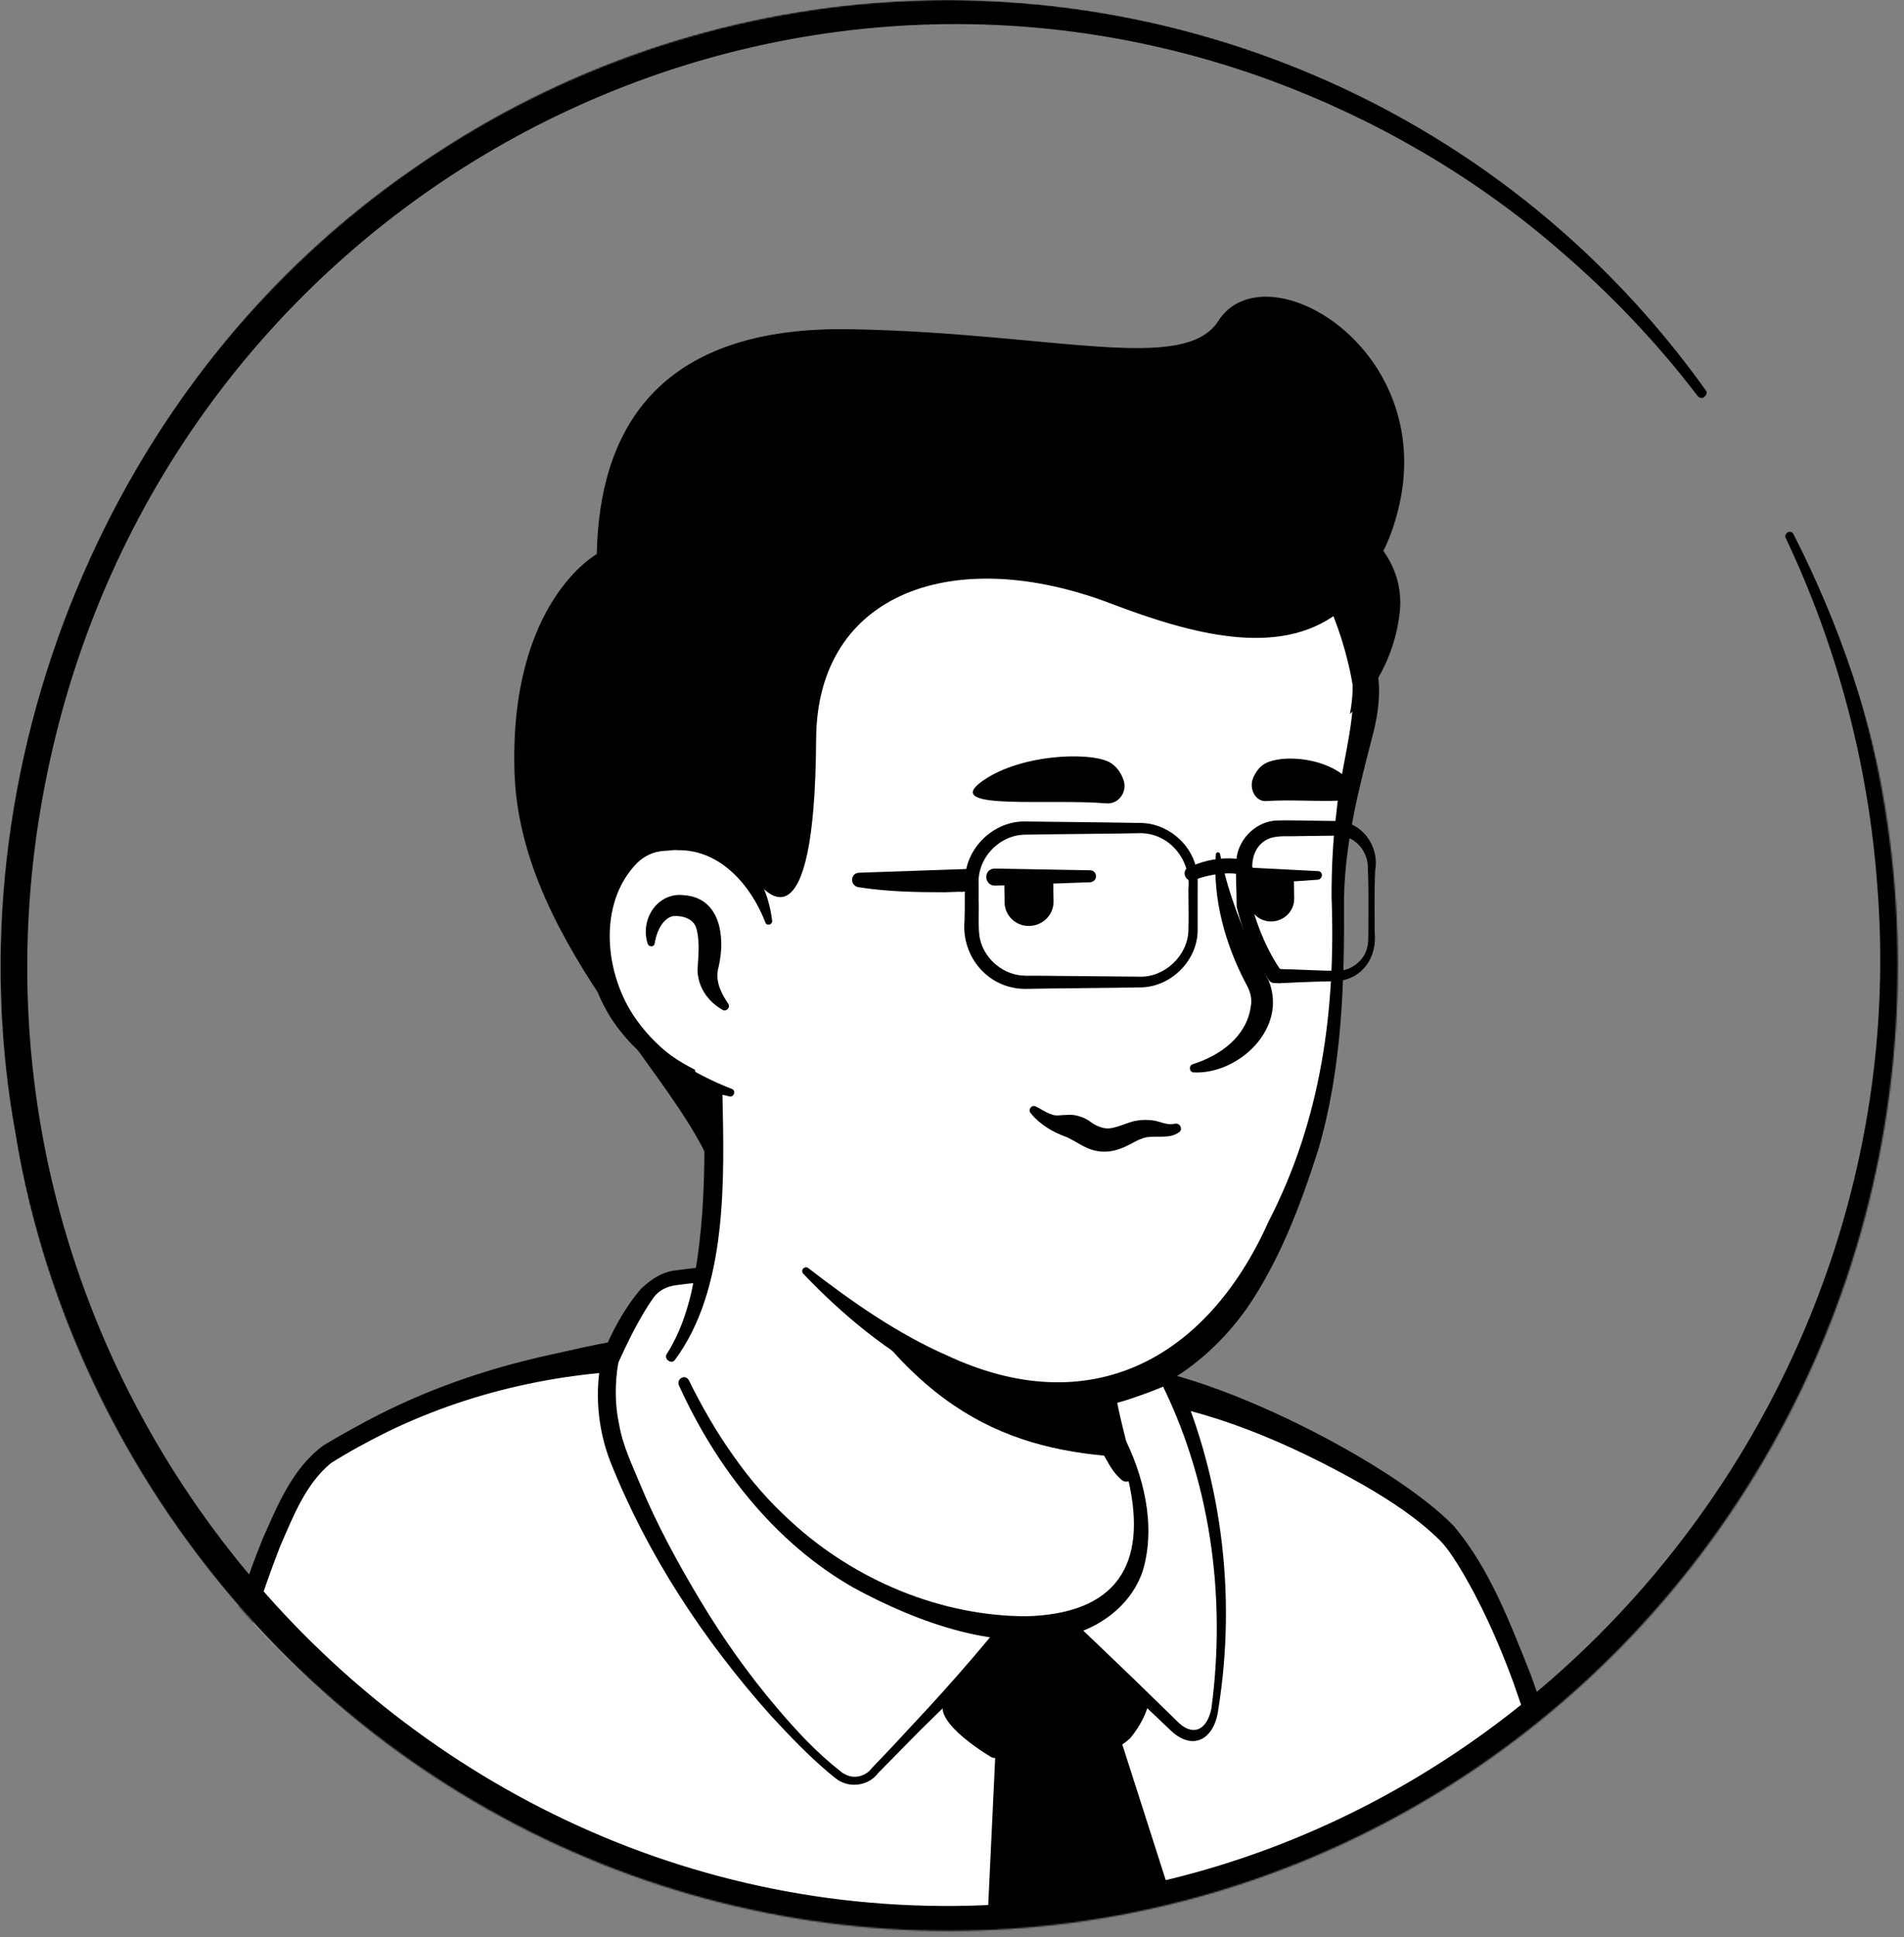 <svg width="1300" height="1322" viewBox="0 0 1300 1322" fill="none" xmlns="http://www.w3.org/2000/svg">
<rect x="0" y="0" width="1300" height="1322" fill="#808080" stroke="none"/>
<mask id="mask0_413_1724" style="mask-type:alpha" maskUnits="userSpaceOnUse" x="0" y="0" width="1296" height="1318">
<ellipse cx="647.869" cy="658.833" rx="647.869" ry="658.833" fill="#D9D9D9"/>
</mask>
<g mask="url(#mask0_413_1724)">
<path d="M1003.04 1202.76C1000.07 1204.92 996.667 1207.08 993.693 1209.24C990.295 1211.4 987.321 1213.56 983.922 1215.29C980.948 1217.02 978.399 1218.75 975.426 1220.47C975.001 1220.91 974.576 1220.91 974.151 1221.34C964.38 1227.39 954.184 1233 943.988 1238.19C941.014 1239.92 937.615 1241.64 934.641 1242.94C934.641 1242.94 934.216 1243.37 933.792 1243.37C930.393 1245.1 926.994 1246.83 923.595 1248.56C916.798 1252.01 909.576 1255.04 902.778 1258.06C899.38 1259.79 895.556 1261.08 892.158 1262.38C888.759 1263.68 884.935 1265.4 881.537 1266.7C878.138 1268 874.314 1269.73 870.916 1271.02C870.916 1271.02 870.916 1271.02 870.491 1271.02C867.092 1272.32 863.269 1273.61 859.87 1274.91C852.223 1277.5 844.151 1280.09 836.504 1282.69C833.955 1283.55 830.981 1284.41 828.432 1285.28C820.36 1287.87 812.288 1290.03 804.216 1291.76C801.243 1292.62 798.269 1293.05 794.87 1293.92C787.223 1295.65 779.151 1297.37 771.504 1299.1C769.805 1299.53 768.53 1299.53 766.831 1299.97C764.282 1300.4 761.308 1300.83 758.759 1301.26C754.935 1301.7 751.537 1302.56 747.713 1302.99C746.014 1303.42 744.314 1303.42 742.615 1303.86C740.491 1304.29 737.942 1304.72 735.393 1304.72C728.595 1305.58 721.373 1306.45 714.576 1307.31C712.452 1307.74 709.903 1307.74 707.779 1308.18H707.354C704.38 1308.61 701.406 1308.61 698.432 1309.04C695.458 1309.47 692.484 1309.47 689.511 1309.47C687.811 1309.47 685.687 1309.9 683.988 1309.9C680.589 1309.9 677.615 1310.34 674.641 1310.34C670.393 1310.34 666.569 1310.77 662.321 1310.77C658.073 1310.77 654.249 1310.77 650.001 1310.77C647.027 1310.77 644.053 1310.77 641.079 1310.77C461.798 1308.18 300.785 1230.84 185.654 1108.15C185.654 1108.15 185.654 1107.72 185.229 1107.72C172.484 1096.05 183.53 1033.84 234.935 994.524C299.511 944.841 454.151 913.736 454.151 913.736C454.151 913.736 514.053 903.799 736.243 950.89C866.243 978.539 965.229 1018.72 1020.46 1127.59C1031.93 1150.05 1043.4 1184.62 1003.04 1202.76Z" fill="white"/>
<path d="M737.517 946.137C819.086 962.986 906.177 981.131 973.301 1036C995.818 1054.58 1010.69 1081.79 1023.01 1108.15C1028.96 1121.11 1034.9 1134.5 1039.58 1148.76C1042.12 1158.26 1045.95 1169.06 1043.82 1180.3C1043.4 1183.32 1040.85 1187.21 1038.73 1189.37C1028.96 1199.3 1018.33 1205.35 1007.71 1213.13C945.262 1257.2 873.465 1288.3 799.118 1304.72C633.432 1341.44 454.151 1312.93 308.432 1224.36C260.001 1194.55 215.393 1158.26 177.158 1115.49C172.909 1110.31 172.909 1101.67 172.909 1096.05C173.334 1083.09 176.733 1070.56 180.981 1058.9C191.177 1032.11 204.347 1005.32 226.863 986.748C243.007 975.515 260.426 966.01 278.269 958.234C334.347 934.041 393.399 917.191 454.151 910.279C459.249 909.847 460.099 917.191 455.001 918.056C396.798 930.152 339.02 948.297 285.066 972.923C265.524 982.859 244.707 991.5 228.988 1007.05C214.118 1023.47 203.497 1043.78 195.001 1064.51C189.478 1077.04 185.654 1096.91 187.354 1106.85C214.118 1139.25 245.556 1167.77 279.543 1192.39C465.622 1324.59 748.138 1333.23 946.112 1223.07C963.955 1213.13 981.373 1201.9 997.942 1190.23C1006.01 1184.62 1014.51 1179.86 1020.88 1173.38C1021.31 1172.95 1020.88 1173.38 1020.88 1173.82C1020.88 1174.25 1020.46 1174.68 1020.46 1174.68C1020.88 1169.49 1019.18 1162.58 1017.06 1155.67C1009.41 1130.61 997.092 1104.26 983.922 1081.36C963.105 1047.23 927.844 1025.63 892.158 1008.35C867.517 996.684 841.602 987.612 815.262 978.971C788.922 970.331 762.158 962.986 735.393 956.506C728.596 954.778 730.72 944.841 737.517 946.137Z" fill="black"/>
<path d="M1151.31 1472.35L75.197 1448.15C141.472 1223.07 178.433 1024.77 228.138 994.525C322.452 937.065 407.42 927.993 457.975 923.24C470.72 955.21 519.151 1060.19 619.838 1101.67C717.125 1141.85 774.903 1115.06 783.825 1070.56C789.348 1042.05 771.929 995.389 763.008 980.268C757.91 975.947 754.511 969.467 752.812 962.987L749.413 948.73C756.635 947.002 763.857 945.274 771.08 942.681C848.4 956.506 965.655 1021.31 990.72 1057.6C1020.88 1101.24 1062.52 1210.54 1060.82 1270.59C1058.27 1368.23 1151.31 1472.35 1151.31 1472.35Z" fill="white"/>
<path d="M1161.5 1477.1C841.177 1472.35 390.851 1467.59 75.197 1459.38C69.249 1459.38 64.576 1454.2 64.576 1448.15C98.988 1330.21 126.602 1211.4 163.563 1093.89C168.236 1079.2 173.334 1064.94 179.282 1050.26C189.478 1027.36 199.674 1001.87 220.916 986.316C233.236 978.972 246.406 971.627 259.151 965.147C320.753 934.041 389.151 918.056 457.125 912.439C462.223 912.007 466.472 915.032 468.171 919.352C500.459 997.981 559.086 1070.99 641.08 1098.21C681.439 1112.47 753.236 1124.56 772.354 1073.59C778.727 1048.96 769.38 1023.04 760.884 999.709C758.759 994.956 756.635 990.204 754.511 986.316L756.635 988.908C748.563 981.996 743.465 970.331 741.766 959.962L739.642 951.322C738.367 945.273 742.191 939.225 748.138 937.929C755.361 936.201 762.158 934.473 768.955 932.313C828.432 936.633 950.361 997.981 992.419 1041.18C1017.06 1070.13 1031.08 1107.72 1045.1 1142.71C1055.3 1170.79 1064.22 1199.74 1069.31 1229.55C1071.44 1240.78 1072.71 1252.44 1072.71 1264.11C1072.29 1281.39 1073.56 1299.1 1078.24 1316.38C1092.26 1370.39 1123.27 1420.07 1158.53 1462.84L1159.38 1463.7L1159.8 1464.14C1159.8 1464.14 1159.38 1463.7 1161.08 1465.43C1162.35 1468.89 1162.78 1474.07 1161.5 1477.1ZM1141.54 1468.03C1141.11 1469.32 1140.26 1471.05 1140.69 1473.21C1140.69 1475.37 1141.54 1477.1 1142.39 1478.39C1143.66 1480.12 1143.24 1479.26 1143.24 1479.69L1142.81 1479.26C1139.84 1474.94 1133.89 1466.3 1130.92 1461.54C1096.08 1405.81 1061.67 1344.03 1060.39 1276.21C1061.24 1231.71 1047.65 1188.94 1033.2 1147.89C1023.01 1120.24 1011.11 1093.46 995.818 1068.4C991.995 1062.35 988.171 1056.3 983.073 1051.12C967.779 1036 949.086 1023.9 930.393 1013.1C880.687 985.02 826.733 961.69 770.23 954.346L775.328 953.914C767.681 956.506 760.034 958.234 752.387 959.962L760.884 946.57C763.433 955.642 763.857 966.443 771.08 972.491C775.753 978.107 778.302 985.452 781.276 991.5C788.073 1007.92 792.746 1024.77 795.72 1042.48C803.367 1084.82 778.727 1119.81 737.942 1129.32C703.531 1137.53 667.419 1130.18 634.707 1119.38C546.766 1090.87 483.04 1012.67 448.629 927.992L459.674 934.905C392.55 934.041 325.851 947.434 265.099 976.811C251.929 983.292 238.334 990.636 226.014 998.413C208.596 1012.67 200.099 1035.13 191.178 1055.44C163.563 1126.29 147.419 1200.6 129.151 1274.05C116.406 1325.89 99.413 1399.33 86.668 1451.61L76.472 1437.35C384.053 1443.83 828.857 1457.66 1141.54 1468.03Z" fill="black"/>
<path d="M263.825 1470.62C263.825 1470.62 258.302 1330.64 252.779 1304.72" stroke="black" stroke-width="5.151" stroke-miterlimit="10" stroke-linecap="round" stroke-linejoin="round"/>
<path d="M1016.63 1470.62C1016.63 1470.62 1003.89 1383.78 1003.89 1368.66C1003.89 1353.97 1014.93 1305.58 1016.63 1263.25" stroke="black" stroke-width="5.151" stroke-miterlimit="10" stroke-linecap="round" stroke-linejoin="round"/>
<path d="M389.153 1361.75V1310.34L511.081 1360.88C510.656 1360.88 412.519 1363.47 389.153 1361.75Z" fill="white"/>
<path d="M679.74 1194.55L664.446 1516.84C664.446 1516.84 799.119 1610.16 799.119 1607.57C799.119 1604.98 862.844 1491.79 862.844 1491.79L763.432 1181.59C763.432 1181.59 750.687 1194.98 679.74 1194.55Z" fill="black"/>
<path d="M710.329 1090.87C710.329 1090.87 652.127 1146.6 644.48 1161.29C636.833 1175.98 677.192 1199.31 677.192 1199.31C677.192 1199.31 742.192 1213.13 771.506 1186.35C771.506 1186.35 788.074 1167.77 784.676 1150.05C781.702 1132.77 710.329 1090.87 710.329 1090.87Z" fill="black"/>
<path d="M440.555 881.766C440.98 881.334 441.405 880.902 441.83 880.47C446.503 874.853 453.3 871.397 460.947 870.533C496.634 866.213 500.457 870.101 508.104 882.198C545.065 940.953 593.071 1053.28 710.751 1091.3L597.32 1208.81C591.372 1216.59 580.751 1217.88 573.104 1212.27C536.568 1184.62 463.496 1099.94 423.137 996.685C414.64 975.083 412.941 951.322 417.189 928.857C416.339 927.992 433.333 892.134 440.555 881.766Z" fill="white"/>
<path d="M437.581 879.605C443.954 873.557 451.176 868.373 460.098 867.077C471.993 865.781 484.313 863.188 496.633 865.781C509.379 869.669 514.052 883.926 521.274 893.862C553.137 947.001 586.274 1001 635.13 1038.59C652.548 1052.85 672.516 1063.65 692.908 1072.29C700.555 1075.31 708.627 1077.91 716.274 1081.36C722.647 1084.39 723.921 1093.89 718.398 1098.21C686.96 1124.13 657.222 1152.21 627.908 1181.16C621.111 1188.07 605.392 1204.06 599.444 1210.11C592.647 1219.18 579.052 1220.47 570.555 1213.56L566.307 1210.11C551.862 1198.01 538.692 1184.18 525.947 1170.36C480.49 1119.38 442.254 1061.49 416.764 997.548C407.843 974.651 405.718 948.73 411.241 924.968C417.614 908.983 426.111 892.998 437.581 879.605ZM446.078 885.654C436.732 899.047 428.66 915.464 421.862 930.584L422.287 929.288C419.738 943.545 419.738 958.234 422.712 972.059C425.261 986.748 431.633 999.709 437.156 1013.1C448.627 1040.75 463.071 1067.1 478.365 1092.59C493.66 1118.08 511.078 1142.71 530.62 1165.61C543.79 1181.16 557.81 1196.28 573.954 1208.81C575.228 1210.11 576.503 1210.54 578.202 1211.4C584.15 1213.99 591.372 1211.83 595.196 1206.65L609.215 1191.96L623.235 1176.84C651.274 1147.03 678.039 1115.92 703.104 1083.52L707.352 1101.23C676.764 1091.73 647.875 1074.88 622.81 1053.71C573.104 1012.67 540.816 955.642 510.228 900.343C506.405 894.294 502.581 886.518 498.758 880.901C497.058 878.309 495.784 877.445 493.235 876.581C483.464 873.989 471.993 875.717 461.797 877.013C454.999 877.877 449.477 880.901 446.078 885.654Z" fill="black"/>
<path d="M829.281 1166.04C826.732 1180.3 816.536 1193.69 799.542 1175.98L709.902 1090.87C709.902 1090.87 762.156 1040.32 749.411 948.731C766.83 944.843 783.398 939.226 798.692 931.882C799.117 932.746 805.065 944.411 811.862 963.852C826.307 1004.03 844.575 1077.91 829.281 1166.04Z" fill="white"/>
<path d="M831.831 1166.47C829.282 1187.21 813.988 1195.85 798.269 1179.86L768.106 1151.35L737.942 1122.84L707.779 1094.32C706.08 1092.59 706.08 1090 707.354 1088.27C730.72 1060.62 742.615 1023.04 742.615 986.748C742.615 973.787 740.916 961.258 738.792 948.297C737.942 943.113 742.191 938.361 747.714 937.929C764.707 937.497 781.7 935.337 798.694 931.016C799.119 930.584 799.968 931.016 799.968 931.448C833.955 1004.03 844.576 1087.41 831.831 1166.47ZM827.158 1165.61C837.354 1088.71 826.308 1008.78 791.047 940.089L790.197 938.793C789.772 938.361 789.348 937.497 789.348 937.497L803.792 941.817C787.223 950.025 769.805 955.642 751.962 959.53L760.459 947.001C763.008 973.787 760.883 1001 753.236 1026.49C745.165 1051.98 732.419 1075.31 713.302 1094.32V1087.84C728.596 1102.1 758.759 1131.04 773.629 1145.3L803.367 1174.25C813.988 1185.48 824.184 1181.16 827.158 1165.61Z" fill="black"/>
<path d="M777.447 1061.06C768.526 1105.55 710.748 1132.34 613.46 1092.16C512.349 1050.69 468.591 951.753 457.545 922.375C517.447 808.32 475.813 729.26 475.813 729.26C613.885 717.163 734.539 881.333 734.539 881.333L753.232 962.554C754.931 969.466 758.33 975.515 763.428 979.835C772.349 995.82 782.97 1032.54 777.447 1061.06Z" fill="white"/>
<path d="M455.423 923.672C463.495 911.143 468.593 896.454 471.992 882.197C478.364 852.387 480.489 822.145 480.913 791.904V780.671C479.639 769.438 475.815 757.773 471.567 747.405C466.044 733.58 486.011 724.94 492.384 738.764C493.234 740.492 493.234 743.517 493.234 745.245C494.508 804 497.057 879.605 460.521 928.424C457.972 931.016 452.874 927.128 455.423 923.672Z" fill="black"/>
<path d="M739.213 880.469C745.585 884.358 747.709 889.542 748.559 894.726C751.108 905.095 750.258 916.328 752.807 927.128C754.932 937.497 761.304 947.433 763.004 958.234C765.128 969.467 771.5 993.228 774.049 1004.89C774.899 1007.49 773.2 1010.51 770.226 1010.94C768.526 1011.37 767.252 1010.94 765.977 1010.08C760.455 1005.32 757.906 1000.57 754.507 994.524C748.984 984.156 745.16 974.651 741.762 962.986C738.788 952.618 740.062 941.385 737.513 930.584C735.389 920.216 729.441 910.279 727.317 899.479C726.043 894.294 725.618 888.678 729.441 882.197C731.99 879.605 736.239 878.741 739.213 880.469Z" fill="black"/>
<path d="M769.802 994.524C688.659 990.203 622.384 964.282 557.809 847.203C612.188 896.022 676.338 914.599 743.887 923.239L752.809 962.986C754.508 969.898 764.704 990.203 769.802 994.524Z" fill="black"/>
<path d="M766.405 978.539C780.85 1006.19 789.347 1040.75 780.425 1071.42C773.628 1093.03 754.085 1109.01 732.843 1115.06C683.562 1128.45 626.634 1107.28 582.876 1083.52C528.922 1052.85 488.987 1001.44 463.497 945.273C461.798 940.952 467.745 937.496 470.294 941.816C479.216 959.962 489.412 977.675 500.882 993.66C512.353 1010.08 525.523 1025.2 540.392 1038.59C583.726 1078.34 642.353 1102.96 700.981 1102.96C761.307 1101.23 784.249 1068.83 770.229 1009.21C768.105 999.708 764.706 989.771 760.033 981.563C757.484 978.107 763.856 974.218 766.405 978.539Z" fill="black"/>
<path d="M930.815 459.675C938.463 495.966 912.972 534.848 912.972 631.622C912.972 730.556 895.129 838.13 821.632 912.871C758.332 977.243 685.685 974.65 600.293 906.822C588.397 897.318 546.763 865.348 536.142 854.547C523.822 842.018 517.025 832.946 511.077 823.441C505.979 814.801 507.253 764.686 500.031 753.021C481.338 721.483 477.515 755.613 453.299 727.964C419.737 690.809 379.378 616.069 399.345 483.869C431.632 269.584 598.593 244.526 722.221 268.288C846.698 292.481 910.423 364.198 930.815 459.675Z" fill="white"/>
<path d="M474.541 766.414C464.77 749.997 452.449 735.308 440.979 720.187C429.508 704.202 420.162 687.353 412.515 669.208C369.181 562.498 375.554 422.953 452.449 333.092C505.129 271.744 588.397 251.439 664.868 255.759C741.338 260.511 820.783 280.384 877.286 336.548C909.998 368.95 930.815 412.152 940.162 457.083C943.136 471.34 941.011 486.893 937.613 500.286C927.842 537.872 918.495 573.73 917.645 612.613C918.07 670.504 916.371 729.692 899.802 785.423C887.907 822.577 873.887 859.732 851.796 892.134C828.855 924.968 794.443 951.321 754.933 959.098C675.489 975.515 601.142 924.535 548.462 869.236C546.338 866.644 549.312 863.62 551.861 865.348C582.024 888.677 613.038 910.279 646.6 924.968C743.462 970.33 823.757 928.424 866.24 833.378C901.926 764.254 912.123 689.513 909.149 612.181C909.149 592.739 909.998 573.298 912.547 553.857C915.096 525.775 924.443 497.694 924.018 470.044C916.796 425.113 896.404 381.911 865.815 348.645C793.168 270.448 653.822 247.551 556.109 282.977C440.979 324.451 409.966 442.394 403.593 555.153C399.345 622.549 418.887 688.649 469.018 734.876L488.985 756.045C495.783 765.55 481.338 776.783 474.541 766.414Z" fill="black"/>
<path d="M524.672 629.03C524.672 629.03 511.502 564.226 449.476 572.002C395.946 578.915 377.253 709.387 498.757 745.677" fill="white"/>
<path d="M493.234 689.081C483.462 683.465 476.665 673.96 476.24 662.296C476.665 653.655 477.94 643.718 475.815 635.078C474.541 626.869 466.044 624.709 459.672 625.141C452.874 626.437 448.626 635.078 447.351 641.99C447.351 642.422 446.926 643.719 446.926 644.151C446.502 646.311 443.103 646.311 442.253 644.151C436.73 627.302 449.051 608.724 466.894 610.884C491.959 612.613 495.358 639.398 490.685 659.703C488.136 668.344 491.534 676.12 496.208 683.465L497.057 684.761C499.181 687.353 495.783 690.809 493.234 689.081Z" fill="black"/>
<path d="M833.103 583.235C839.475 613.909 851.371 642.422 866.24 669.208C879.41 702.042 845.423 733.148 815.26 731.852C811.861 731.852 811.436 727.1 814.41 726.236C833.528 720.187 850.946 707.226 853.92 687.353C855.194 681.305 853.495 676.12 850.521 670.936C836.502 644.151 828.005 613.477 830.129 583.235C830.129 581.075 833.103 581.075 833.103 583.235Z" fill="black"/>
<path d="M522.549 629.461C512.778 603.971 491.536 579.778 463.072 580.21C460.523 579.778 456.275 580.642 453.726 580.642C446.503 581.074 440.556 583.666 435.033 588.851C407.843 616.5 412.517 665.319 434.608 695.993C442.255 706.794 452.026 716.298 463.072 724.075C474.118 731.851 486.438 737.9 499.608 743.084C502.582 743.948 501.307 748.7 498.334 748.268C469.869 742.22 442.68 727.963 423.987 704.201C395.098 668.775 389.15 609.588 423.562 575.026C431.209 568.113 441.83 562.929 452.451 562.929C455.85 562.929 460.948 562.065 464.347 562.929C482.19 563.793 499.183 572.866 510.229 587.122C520 599.219 525.523 613.908 527.222 628.597C527.222 631.189 523.399 632.053 522.549 629.461Z" fill="black"/>
<path d="M804.639 772.895C797.416 778.079 786.796 773.759 779.149 777.215C773.626 778.943 764.704 786.72 751.959 785.856C741.763 784.992 736.665 779.807 728.168 775.919C719.247 772.895 709.9 767.279 703.952 759.934C702.678 758.638 702.678 756.91 703.952 755.614C705.652 753.886 707.351 755.182 709.05 756.046C712.874 758.206 715.848 759.934 718.822 760.798C721.796 761.662 724.769 760.798 729.443 760.798C734.116 760.366 740.913 762.526 745.162 765.983C748.135 768.143 751.534 769.439 754.083 769.871C760.881 771.167 769.377 765.551 776.6 764.687C781.698 763.823 787.22 764.255 791.469 765.551C795.717 766.847 798.691 767.711 802.09 766.847C805.913 765.983 808.037 771.167 804.639 772.895Z" fill="black"/>
<path d="M1224.38 364.198C1482.25 869.237 1028.95 1439.08 488.562 1299.97C245.98 1238.62 50.98 1024.77 10.621 773.759C-35.261 524.048 75.621 255.76 282.941 114.487C567.157 -84.245 960.98 -18.145 1164.48 266.128C1165.75 267.424 1165.33 269.584 1163.63 270.88C1162.35 272.177 1160.23 271.745 1158.95 270.016C1130.92 233.294 1099.05 200.028 1064.22 170.218C1006.86 120.535 939.739 81.653 868.791 55.299C507.68 -77.765 111.307 143.433 32.288 527.504C-56.928 957.802 302.909 1353.97 731.993 1294.78C1062.94 1252.44 1308.92 941.817 1281.73 603.973C1275.78 522.32 1254.54 441.531 1219.28 367.222C1218.43 365.926 1219.28 364.198 1220.56 363.334C1221.83 362.47 1223.53 362.902 1224.38 364.198Z" fill="black"/>
<path d="M954.103 349.934C983.64 238.567 863.828 168.801 831.795 219.067C808.498 255.467 718.639 227.301 582.187 224.701C445.735 221.667 409.126 297.067 407.462 378.101C407.462 378.101 347.556 411.034 351.3 527.167C355.044 647.634 474.024 744.701 488.584 805.801C488.584 805.801 490.248 813.601 474.44 729.967C383.749 684.467 402.885 572.234 451.559 565.734C488.584 560.967 508.137 583.501 517.289 601.701C521.033 606.901 556.394 651.967 557.226 504.634C557.642 404.101 651.661 371.167 758.577 411.901C814.322 433.134 872.98 448.734 913.333 418.401C919.99 438.334 927.062 460.434 921.654 487.301C937.878 471.701 951.607 448.734 955.351 420.567C957.847 403.667 953.687 388.934 944.534 375.934C948.279 368.567 951.607 359.467 954.103 349.934Z" fill="black"/>
<path d="M719.11 603.409C719.13 603.796 719.151 604.184 719.151 604.184L719.341 615.052C719.448 624.371 711.978 631.765 702.545 631.883C693.111 632.001 685.615 624.244 685.922 615.291L685.732 604.423C685.628 602.486 686.287 600.12 686.989 598.528L718.447 598.394C718.53 599.943 719.006 601.472 719.11 603.409Z" fill="black"/>
<path d="M883.502 603.134L883.65 613.227C883.716 621.771 876.617 628.757 867.968 628.833C859.319 628.908 852.257 621.906 852.192 613.362L852.043 603.268C851.94 601.331 852.228 599.373 852.929 597.781L882.406 597.365C882.902 599.281 883.398 601.197 883.502 603.134Z" fill="black"/>
<path d="M755.479 548.23C764.17 548.929 770.359 539.661 766.764 531.306C764.946 526.741 761.972 522.627 757.512 520.147C743.741 512.727 693.891 514.625 668.612 534.631C645.995 552.94 715.969 544.911 755.479 548.23Z" fill="black"/>
<path d="M864.345 546.661C857.286 547.04 852.494 538.361 855.628 530.811C857.381 526.832 859.94 523.198 863.758 521.05C875.604 514.587 908.343 516.326 923.914 535.305C937.792 552.044 896.877 544.527 864.345 546.661Z" fill="black"/>
<path d="M744.207 602.062L679.433 604.372C671.568 604.406 671.337 592.762 679.201 592.729L744.163 593.905C749.674 593.998 749.698 601.767 744.207 602.062Z" fill="black"/>
<path d="M899.872 600.313L852.066 603.655C844.222 604.076 843.227 592.862 851.05 592.054C851.442 592.033 851.442 592.033 851.834 592.012L899.952 594.48C903.503 594.678 903.381 599.736 899.872 600.313Z" fill="black"/>
<path d="M777.764 673.818C762.446 674.151 715.159 674.484 700.507 674.817C675.198 675.15 656.217 653.172 658.548 628.196C658.881 619.871 658.548 608.216 658.881 599.89C659.547 578.245 678.861 559.93 700.507 560.596L756.785 561.262C761.114 561.262 773.435 561.595 777.764 561.595C795.746 561.262 812.73 574.582 816.726 592.231C818.058 597.226 817.725 602.555 817.725 606.884V635.189C817.392 656.169 798.744 674.151 777.764 673.818ZM777.764 666.492C795.08 667.158 811.065 652.173 811.398 634.856C811.731 625.865 811.398 616.208 811.398 606.884C813.396 586.57 798.077 567.922 777.431 568.588C763.112 568.921 715.159 569.254 700.174 569.587C682.191 569.587 666.873 585.904 668.205 603.887C668.205 606.218 668.205 612.212 668.205 614.543C668.538 621.869 667.539 634.523 669.204 641.183C672.534 655.17 685.854 665.826 700.174 665.826H707.167C716.824 665.826 767.774 666.492 777.764 666.492Z" fill="black"/>
<path d="M911.964 570.253L885.657 570.586C878.331 570.919 869.672 569.587 863.345 573.916C857.351 577.913 854.687 585.239 855.02 592.232C855.02 600.89 855.02 609.881 854.687 618.539L854.354 617.207C859.016 633.525 865.343 649.176 875.001 662.829L871.67 660.831C874.335 661.497 878.997 661.497 881.661 661.497C891.651 661.83 903.306 662.496 913.296 662.496C922.62 662.496 931.612 655.503 933.61 646.179C934.276 643.515 934.276 638.853 934.276 636.189C934.276 621.869 934.609 607.883 933.943 593.564C934.609 580.91 924.952 569.587 911.964 570.253ZM911.964 560.263C929.614 560.263 941.935 577.247 938.938 593.897C938.272 608.216 938.605 622.202 938.605 636.522C940.27 653.172 930.28 668.157 912.963 669.489C905.637 669.822 898.644 669.822 891.651 670.155C887.988 670.155 878.997 670.821 875.667 670.821C874.001 671.154 871.337 670.821 869.672 670.821C868.34 670.821 867.008 669.822 866.342 668.823C856.019 653.505 848.693 636.522 844.364 618.872C844.364 607.55 843.365 596.228 844.364 584.906C846.362 571.585 858.35 560.263 872.003 559.93C881.328 559.597 902.64 560.263 911.964 560.263Z" fill="black"/>
<path d="M814.06 590.9C823.052 586.903 833.042 585.238 843.032 585.904C846.362 586.237 849.692 587.236 852.689 589.901L857.018 593.564C861.347 597.227 856.019 603.554 851.69 599.891C846.362 595.229 840.035 595.895 833.708 596.228C827.381 596.894 821.387 598.226 815.392 600.557C809.731 602.888 806.068 594.563 811.396 591.899C811.396 591.899 814.06 590.9 814.06 590.9Z" fill="black"/>
<path d="M664.207 602.888C661.876 608.216 659.212 608.882 654.883 608.549L645.226 608.882C625.912 608.882 606.264 608.549 586.95 605.552C580.29 605.219 579.957 595.895 586.617 595.562L663.874 592.898C666.205 592.898 667.87 595.229 666.871 597.227L664.207 602.888Z" fill="black"/>
</g>
</svg>
